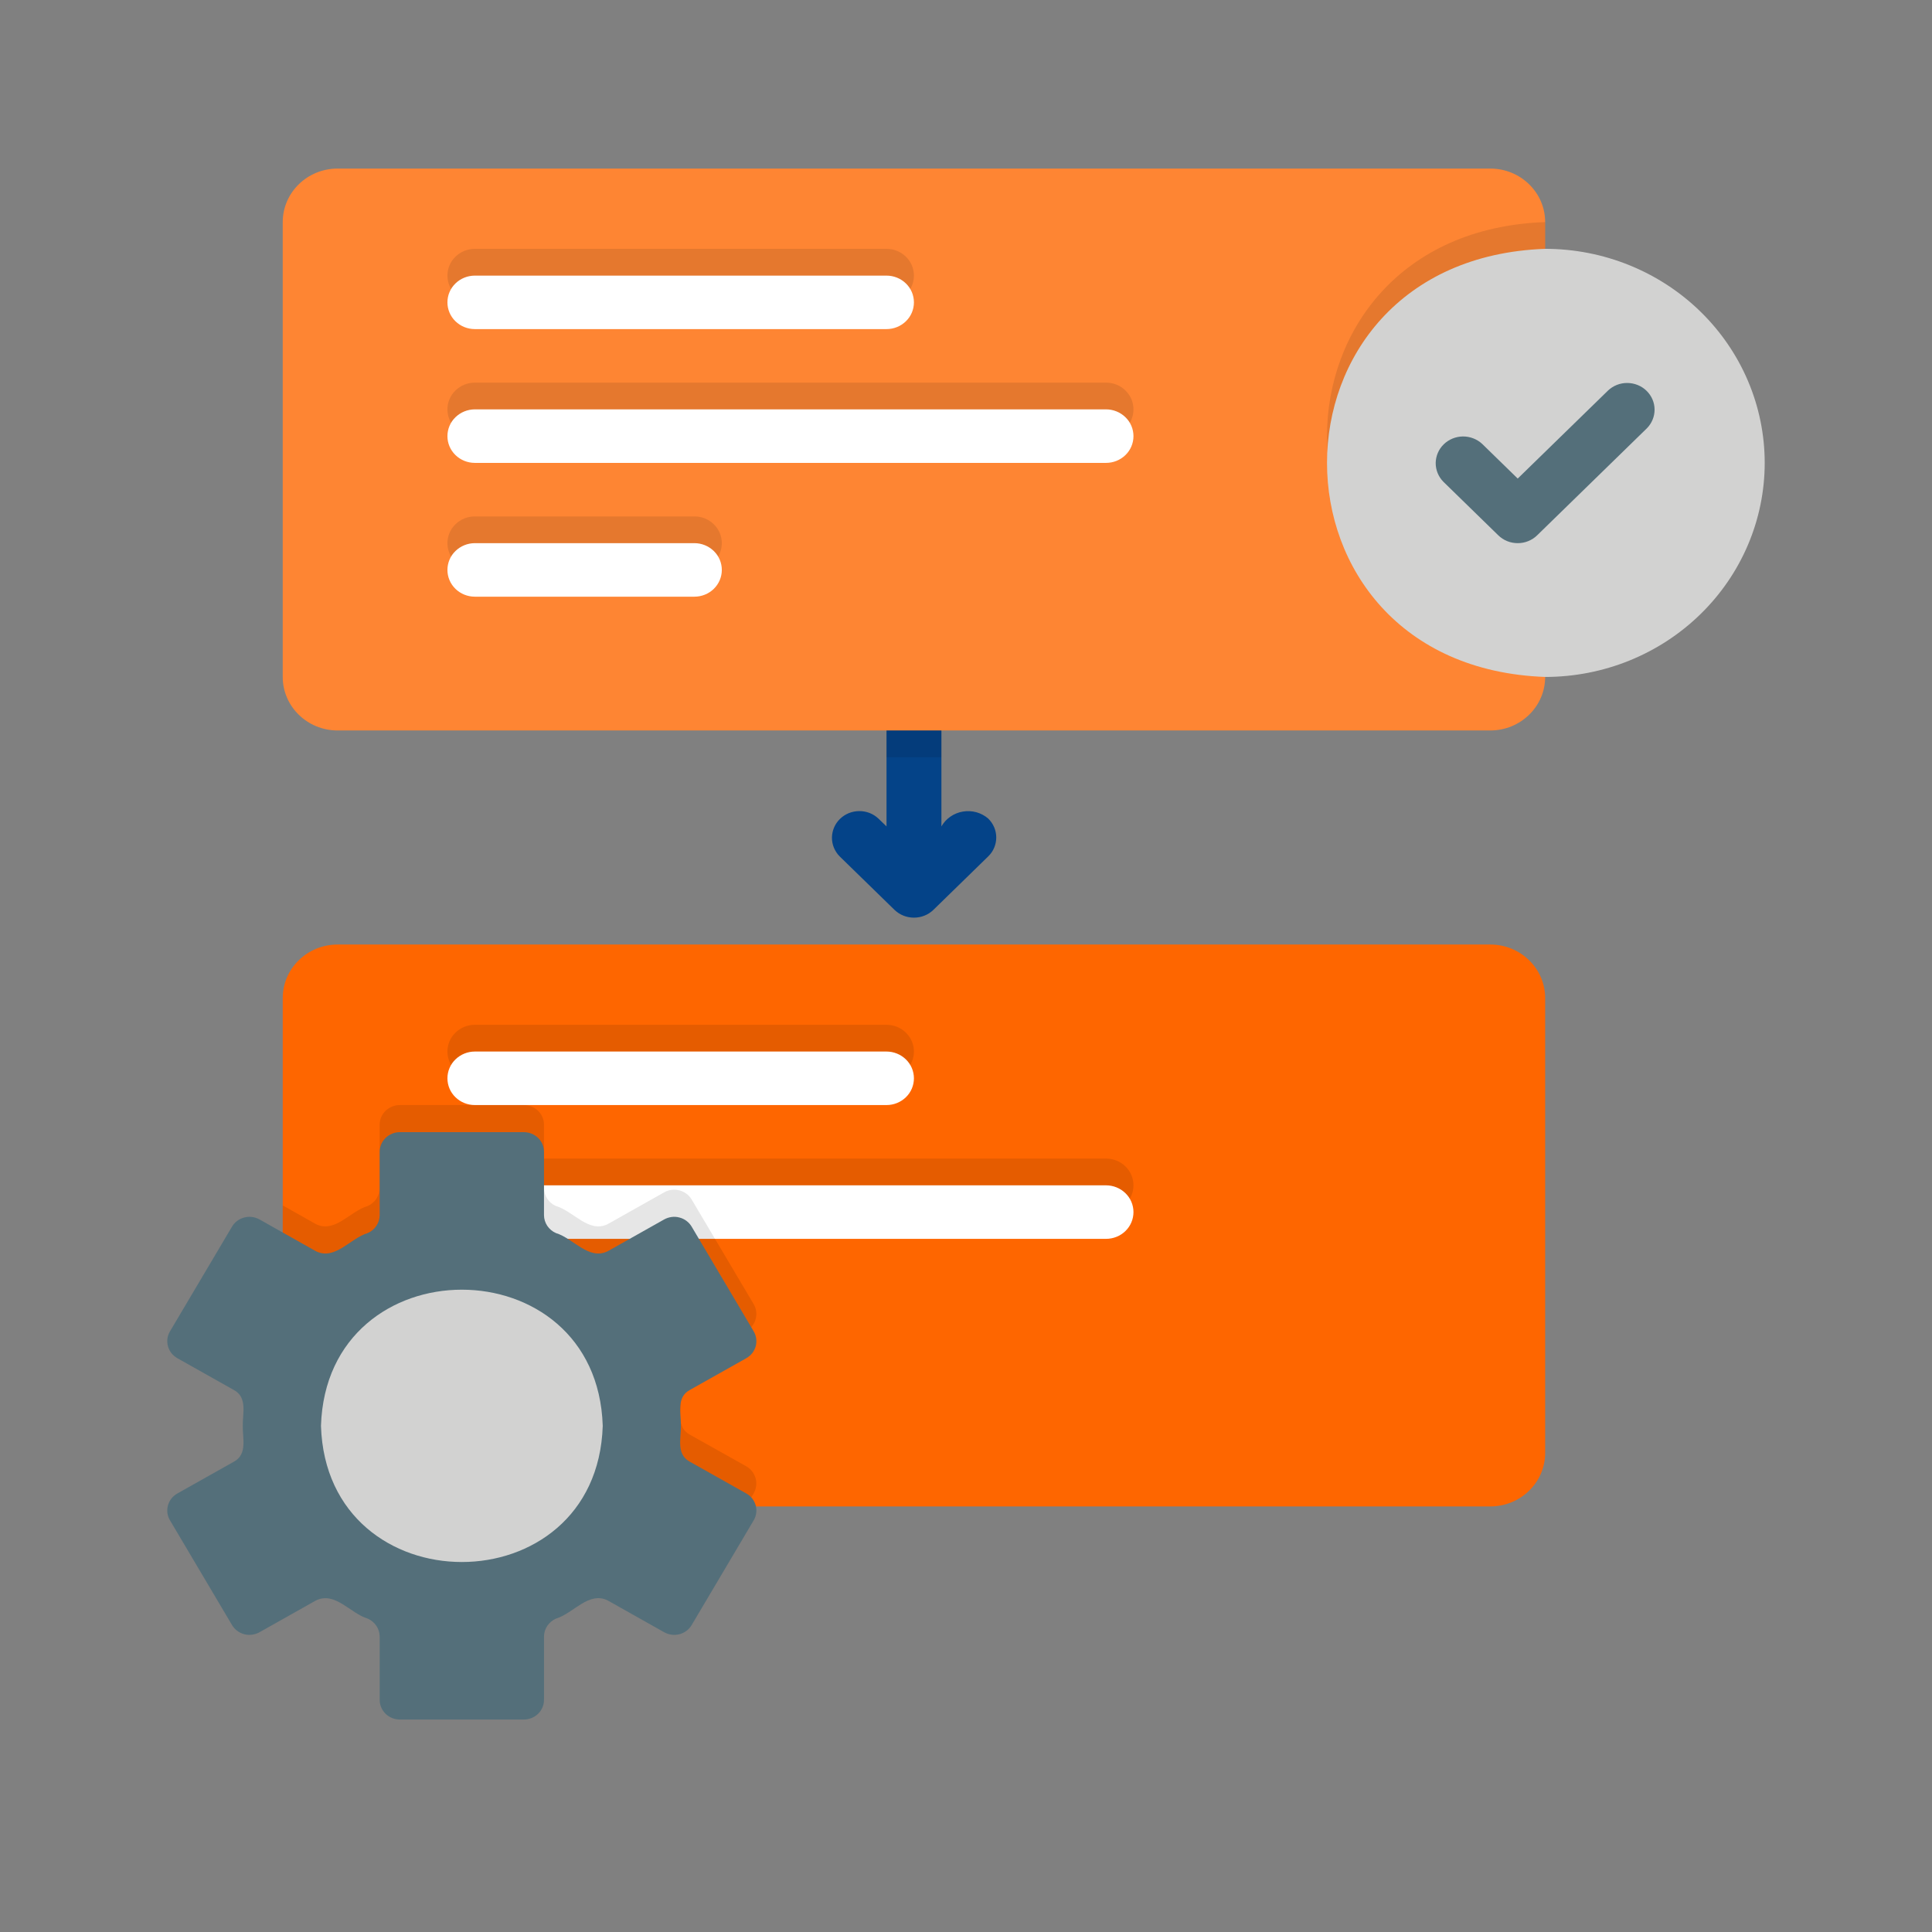 <svg width="44" height="44" viewBox="0 0 44 44" fill="none" xmlns="http://www.w3.org/2000/svg">
<rect x="0" y="0" width="44" height="44" fill="#808080" stroke="none"/>
<path d="M33.94 21.511H7.689C6.999 21.511 6.439 22.057 6.439 22.73V33.089C6.439 33.762 6.999 34.308 7.689 34.308H33.94C34.63 34.308 35.19 33.762 35.19 33.089V22.73C35.19 22.057 34.63 21.511 33.94 21.511Z" fill="#FE6600"/>
<path d="M22.506 18.642C22.428 18.575 22.336 18.526 22.236 18.498C22.136 18.471 22.031 18.465 21.929 18.483C21.827 18.5 21.73 18.539 21.645 18.598C21.56 18.656 21.49 18.733 21.44 18.821V16.027C21.44 15.865 21.374 15.71 21.256 15.596C21.139 15.481 20.98 15.417 20.815 15.417C20.649 15.417 20.49 15.481 20.373 15.596C20.255 15.71 20.19 15.865 20.19 16.027V18.821L20.006 18.643C19.889 18.532 19.731 18.47 19.567 18.472C19.403 18.473 19.246 18.537 19.13 18.65C19.014 18.763 18.949 18.916 18.947 19.076C18.946 19.235 19.009 19.389 19.123 19.504L20.373 20.723C20.491 20.836 20.649 20.899 20.815 20.899C20.98 20.899 21.139 20.836 21.256 20.723L22.506 19.504C22.624 19.39 22.689 19.235 22.689 19.073C22.689 18.912 22.624 18.757 22.506 18.643V18.642Z" fill="#044388"/>
<path opacity="0.1" d="M20.189 16.027H21.439V17.245H20.189V16.027Z" fill="black"/>
<path d="M33.94 3.839H7.689C6.999 3.839 6.439 4.385 6.439 5.058V15.417C6.439 16.09 6.999 16.636 7.689 16.636H33.94C34.63 16.636 35.19 16.09 35.19 15.417V5.058C35.19 4.385 34.63 3.839 33.94 3.839Z" fill="#FE8533"/>
<path opacity="0.1" d="M20.189 6.886H10.815C10.649 6.886 10.49 6.822 10.373 6.707C10.255 6.593 10.19 6.438 10.19 6.277C10.19 6.115 10.255 5.96 10.373 5.846C10.49 5.731 10.649 5.667 10.815 5.667H20.189C20.355 5.667 20.514 5.731 20.631 5.846C20.749 5.96 20.814 6.115 20.814 6.277C20.814 6.438 20.749 6.593 20.631 6.707C20.514 6.822 20.355 6.886 20.189 6.886ZM25.189 9.933H10.815C10.649 9.933 10.49 9.869 10.373 9.754C10.255 9.64 10.19 9.485 10.19 9.323C10.19 9.162 10.255 9.007 10.373 8.893C10.49 8.778 10.649 8.714 10.815 8.714H25.189C25.355 8.714 25.514 8.778 25.631 8.893C25.749 9.007 25.814 9.162 25.814 9.323C25.814 9.485 25.749 9.64 25.631 9.754C25.514 9.869 25.355 9.933 25.189 9.933ZM15.815 12.98H10.815C10.649 12.98 10.49 12.915 10.373 12.801C10.255 12.687 10.19 12.532 10.19 12.37C10.19 12.209 10.255 12.054 10.373 11.94C10.49 11.825 10.649 11.761 10.815 11.761H15.815C15.98 11.761 16.139 11.825 16.256 11.94C16.374 12.054 16.439 12.209 16.439 12.37C16.439 12.532 16.374 12.687 16.256 12.801C16.139 12.915 15.98 12.98 15.815 12.98ZM20.189 24.558H10.815C10.649 24.558 10.49 24.494 10.373 24.379C10.255 24.265 10.19 24.11 10.19 23.948C10.19 23.787 10.255 23.632 10.373 23.518C10.49 23.403 10.649 23.339 10.815 23.339H20.189C20.355 23.339 20.514 23.403 20.631 23.518C20.749 23.632 20.814 23.787 20.814 23.948C20.814 24.11 20.749 24.265 20.631 24.379C20.514 24.494 20.355 24.558 20.189 24.558ZM25.189 27.605H10.815C10.649 27.605 10.49 27.541 10.373 27.426C10.255 27.312 10.19 27.157 10.19 26.995C10.19 26.834 10.255 26.679 10.373 26.564C10.49 26.45 10.649 26.386 10.815 26.386H25.189C25.355 26.386 25.514 26.45 25.631 26.564C25.749 26.679 25.814 26.834 25.814 26.995C25.814 27.157 25.749 27.312 25.631 27.426C25.514 27.541 25.355 27.605 25.189 27.605Z" fill="black"/>
<path d="M20.189 7.495H10.815C10.649 7.495 10.49 7.431 10.373 7.317C10.255 7.203 10.19 7.048 10.19 6.886C10.19 6.724 10.255 6.569 10.373 6.455C10.49 6.341 10.649 6.277 10.815 6.277H20.189C20.355 6.277 20.514 6.341 20.631 6.455C20.749 6.569 20.814 6.724 20.814 6.886C20.814 7.048 20.749 7.203 20.631 7.317C20.514 7.431 20.355 7.495 20.189 7.495ZM25.189 10.542H10.815C10.649 10.542 10.49 10.478 10.373 10.364C10.255 10.249 10.19 10.095 10.19 9.933C10.19 9.771 10.255 9.616 10.373 9.502C10.49 9.388 10.649 9.323 10.815 9.323H25.189C25.355 9.323 25.514 9.388 25.631 9.502C25.749 9.616 25.814 9.771 25.814 9.933C25.814 10.095 25.749 10.249 25.631 10.364C25.514 10.478 25.355 10.542 25.189 10.542ZM15.815 13.589H10.815C10.649 13.589 10.49 13.525 10.373 13.411C10.255 13.296 10.19 13.141 10.19 12.98C10.19 12.818 10.255 12.663 10.373 12.549C10.49 12.435 10.649 12.37 10.815 12.37H15.815C15.98 12.37 16.139 12.435 16.256 12.549C16.374 12.663 16.439 12.818 16.439 12.98C16.439 13.141 16.374 13.296 16.256 13.411C16.139 13.525 15.98 13.589 15.815 13.589ZM20.189 25.167H10.815C10.649 25.167 10.49 25.103 10.373 24.989C10.255 24.875 10.19 24.72 10.19 24.558C10.19 24.396 10.255 24.241 10.373 24.127C10.49 24.013 10.649 23.948 10.815 23.948H20.189C20.355 23.948 20.514 24.013 20.631 24.127C20.749 24.241 20.814 24.396 20.814 24.558C20.814 24.72 20.749 24.875 20.631 24.989C20.514 25.103 20.355 25.167 20.189 25.167ZM25.189 28.214H10.815C10.649 28.214 10.49 28.15 10.373 28.036C10.255 27.921 10.19 27.766 10.19 27.605C10.19 27.443 10.255 27.288 10.373 27.174C10.49 27.06 10.649 26.995 10.815 26.995H25.189C25.355 26.995 25.514 27.06 25.631 27.174C25.749 27.288 25.814 27.443 25.814 27.605C25.814 27.766 25.749 27.921 25.631 28.036C25.514 28.15 25.355 28.214 25.189 28.214Z" fill="white"/>
<path opacity="0.1" d="M35.19 5.058V14.808C28.563 14.57 28.568 5.294 35.19 5.058Z" fill="black"/>
<path d="M40.19 10.542C40.19 11.835 39.663 13.075 38.725 13.989C37.788 14.904 36.516 15.417 35.19 15.417C28.565 15.178 28.567 5.905 35.19 5.667C36.516 5.667 37.788 6.181 38.725 7.095C39.663 8.009 40.19 9.249 40.19 10.542Z" fill="#D2D2D1"/>
<path d="M34.565 12.37C34.483 12.37 34.401 12.355 34.325 12.324C34.249 12.293 34.181 12.249 34.123 12.192L32.873 10.973C32.759 10.858 32.696 10.704 32.697 10.544C32.699 10.385 32.764 10.232 32.88 10.119C32.996 10.006 33.153 9.942 33.317 9.94C33.481 9.939 33.639 10.001 33.757 10.111L34.565 10.899L36.623 8.893C36.741 8.782 36.898 8.72 37.062 8.722C37.226 8.723 37.383 8.787 37.499 8.9C37.615 9.013 37.681 9.166 37.682 9.326C37.683 9.486 37.62 9.639 37.507 9.754L35.007 12.192C34.949 12.249 34.88 12.293 34.804 12.324C34.728 12.355 34.647 12.37 34.565 12.37Z" fill="#546F7A"/>
<path opacity="0.1" d="M17.165 34.009L16.989 34.308H7.689C7.358 34.307 7.041 34.178 6.807 33.95C6.572 33.721 6.44 33.412 6.439 33.089V27.452L7.196 27.879C7.627 28.092 7.977 27.58 8.377 27.465C8.457 27.429 8.525 27.371 8.573 27.299C8.62 27.226 8.646 27.142 8.646 27.056V25.612C8.647 25.493 8.696 25.38 8.783 25.296C8.869 25.213 8.986 25.167 9.108 25.167H11.927C12.049 25.167 12.166 25.213 12.252 25.296C12.339 25.38 12.389 25.493 12.389 25.612V27.056C12.389 27.142 12.415 27.226 12.463 27.299C12.51 27.371 12.578 27.429 12.658 27.465C13.058 27.58 13.408 28.092 13.839 27.879L15.127 27.154C15.232 27.095 15.357 27.079 15.474 27.11C15.591 27.141 15.691 27.216 15.752 27.318L17.165 29.701C17.225 29.805 17.241 29.927 17.209 30.042C17.178 30.157 17.101 30.256 16.996 30.317L15.714 31.035C15.396 31.206 15.514 31.572 15.508 31.858C15.514 32.145 15.396 32.504 15.714 32.675L16.996 33.394C17.101 33.455 17.177 33.553 17.209 33.668C17.24 33.783 17.224 33.906 17.165 34.009Z" fill="black"/>
<path d="M15.507 32.473C15.513 32.187 15.397 31.822 15.713 31.654L16.997 30.932C17.049 30.902 17.095 30.863 17.132 30.817C17.168 30.77 17.195 30.717 17.211 30.66C17.226 30.604 17.23 30.544 17.222 30.486C17.215 30.428 17.195 30.372 17.165 30.321L15.752 27.936C15.722 27.885 15.682 27.841 15.634 27.805C15.587 27.769 15.532 27.743 15.474 27.728C15.416 27.712 15.355 27.708 15.296 27.716C15.236 27.724 15.178 27.743 15.126 27.772L13.842 28.495C13.407 28.711 13.057 28.201 12.66 28.082C12.58 28.047 12.512 27.989 12.464 27.918C12.416 27.846 12.39 27.762 12.389 27.676V26.232C12.389 26.173 12.377 26.115 12.354 26.06C12.331 26.006 12.298 25.957 12.255 25.915C12.212 25.874 12.162 25.841 12.106 25.818C12.05 25.796 11.991 25.784 11.93 25.784H9.105C9.045 25.784 8.986 25.796 8.93 25.819C8.874 25.841 8.824 25.874 8.781 25.916C8.739 25.957 8.705 26.006 8.682 26.061C8.659 26.115 8.647 26.173 8.647 26.232V27.676C8.646 27.762 8.62 27.846 8.572 27.918C8.524 27.99 8.456 28.047 8.375 28.082C7.978 28.199 7.63 28.712 7.194 28.495L5.91 27.772C5.858 27.743 5.8 27.724 5.74 27.716C5.681 27.708 5.62 27.712 5.562 27.728C5.504 27.743 5.449 27.769 5.401 27.805C5.354 27.841 5.314 27.885 5.284 27.936L3.871 30.321C3.841 30.372 3.821 30.428 3.813 30.486C3.806 30.545 3.81 30.604 3.825 30.66C3.841 30.717 3.868 30.77 3.904 30.817C3.941 30.863 3.987 30.902 4.039 30.932L5.322 31.654C5.64 31.822 5.524 32.186 5.529 32.473C5.524 32.759 5.639 33.124 5.323 33.291L4.039 34.013C3.987 34.043 3.941 34.082 3.904 34.128C3.868 34.175 3.841 34.228 3.825 34.285C3.81 34.341 3.806 34.401 3.813 34.459C3.821 34.517 3.841 34.573 3.871 34.624L5.284 37.009C5.314 37.06 5.354 37.105 5.401 37.14C5.449 37.176 5.504 37.203 5.562 37.218C5.62 37.233 5.681 37.237 5.74 37.229C5.8 37.221 5.858 37.202 5.91 37.173L7.194 36.45C7.629 36.235 7.979 36.745 8.375 36.863C8.456 36.899 8.524 36.956 8.572 37.028C8.62 37.1 8.646 37.184 8.647 37.27V38.714C8.647 38.833 8.696 38.946 8.781 39.03C8.867 39.114 8.984 39.161 9.105 39.161H11.93C11.991 39.161 12.05 39.149 12.106 39.127C12.162 39.105 12.212 39.072 12.255 39.03C12.297 38.989 12.331 38.94 12.354 38.885C12.377 38.831 12.389 38.773 12.389 38.714V37.27C12.39 37.184 12.416 37.1 12.464 37.028C12.513 36.956 12.581 36.899 12.661 36.863C13.058 36.746 13.406 36.233 13.842 36.45L15.126 37.173C15.178 37.202 15.236 37.221 15.295 37.229C15.355 37.237 15.416 37.233 15.474 37.218C15.532 37.203 15.587 37.177 15.634 37.141C15.682 37.105 15.722 37.061 15.752 37.01L17.165 34.624C17.195 34.573 17.215 34.517 17.222 34.459C17.23 34.401 17.226 34.342 17.211 34.285C17.195 34.228 17.168 34.175 17.132 34.128C17.095 34.082 17.049 34.043 16.997 34.013L15.713 33.291C15.396 33.123 15.512 32.759 15.507 32.473Z" fill="#546F7A"/>
<path d="M13.727 32.473C13.596 36.608 7.44 36.607 7.31 32.473C7.441 28.337 13.597 28.339 13.727 32.473Z" fill="#D2D2D1"/>
</svg>

